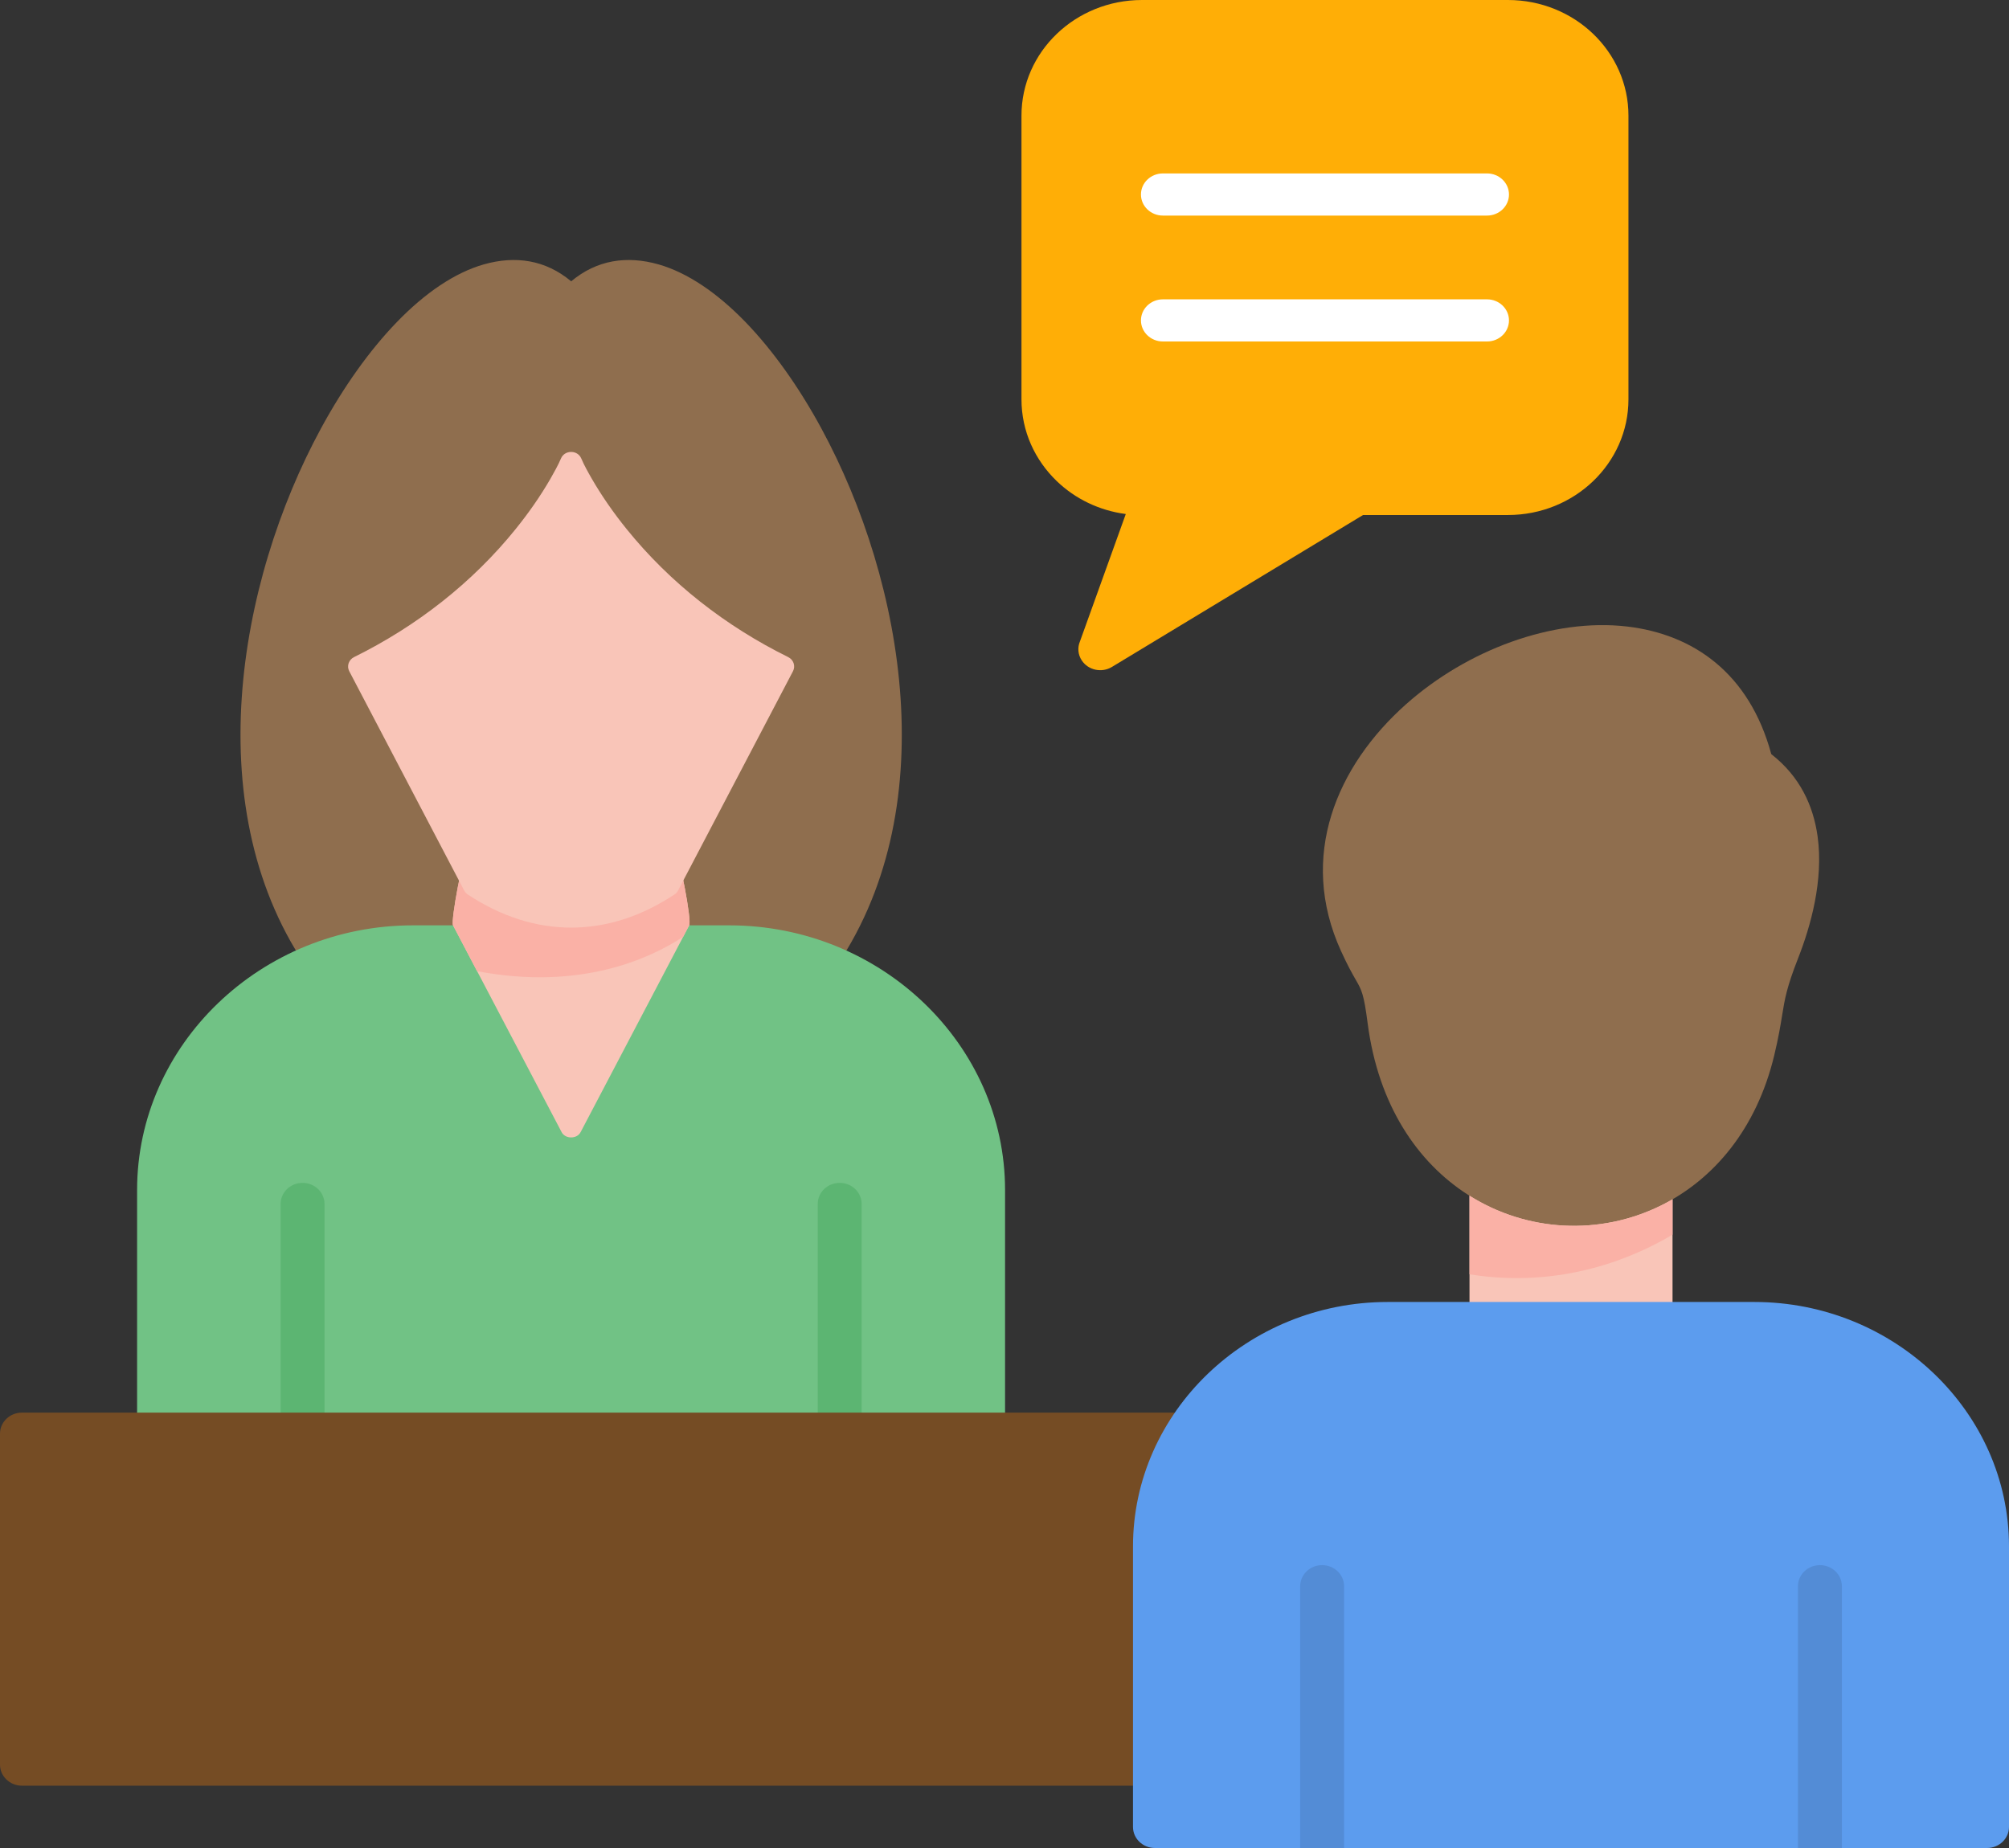 <svg xmlns="http://www.w3.org/2000/svg" width="100" height="92" viewBox="0 0 100 92" fill="none"><rect x="0" y="0" width="100" height="92" fill="#333333" stroke="none"/><path fill-rule="evenodd" clip-rule="evenodd" d="M16.949 48.682H39.907C40.405 49.008 41.081 48.884 41.421 48.408C47.069 40.445 45.032 28.971 40.884 21.328C39.755 19.246 38.458 17.433 37.114 16.04C35.706 14.585 34.222 13.574 32.778 13.162C31.197 12.714 29.706 12.938 28.431 14.005C27.155 12.938 25.664 12.714 24.083 13.162C22.637 13.574 21.153 14.585 19.748 16.04C18.403 17.433 17.107 19.246 15.977 21.328C11.826 28.971 9.789 40.443 15.44 48.408C15.773 48.884 16.451 49.006 16.949 48.682Z" fill="#8F6E4E"></path><path fill-rule="evenodd" clip-rule="evenodd" d="M48.938 72.423H7.917C7.315 72.423 6.824 71.954 6.824 71.374V59.245C6.824 55.621 8.368 52.326 10.857 49.937C13.345 47.549 16.776 46.067 20.553 46.067H23.023C23.456 46.067 23.829 46.307 24.005 46.658L28.426 54.008L32.887 46.591C33.088 46.258 33.454 46.069 33.829 46.069V46.067H36.299C40.074 46.067 43.507 47.549 45.995 49.937C48.484 52.326 50.028 55.619 50.028 59.245V71.374C50.03 71.952 49.542 72.423 48.938 72.423Z" fill="#71C285"></path><path fill-rule="evenodd" clip-rule="evenodd" d="M16.151 72.423H13.968V59.936C13.968 59.358 14.456 58.887 15.06 58.887C15.662 58.887 16.153 59.356 16.153 59.936V72.423H16.151Z" fill="#5CB572"></path><path fill-rule="evenodd" clip-rule="evenodd" d="M42.886 72.423H40.704V59.936C40.704 59.358 41.192 58.887 41.796 58.887C42.398 58.887 42.889 59.356 42.889 59.936V72.423H42.886Z" fill="#5CB572"></path><path d="M34.303 46.069L28.9 56.363C28.81 56.534 28.627 56.625 28.428 56.625C28.229 56.625 28.046 56.534 27.956 56.363L22.553 46.069C22.426 45.825 23.067 42.529 23.234 42.392C23.424 42.232 23.694 42.218 23.903 42.356C26.847 44.311 30.012 44.311 32.956 42.356C33.164 42.218 33.435 42.232 33.627 42.392C33.799 42.538 34.447 45.831 34.303 46.069Z" fill="#F9C5B8"></path><path d="M34.303 46.069L34.007 46.634C32.412 47.687 28.933 49.338 23.745 48.347L22.551 46.069C22.424 45.825 23.065 42.529 23.232 42.392C23.421 42.232 23.692 42.218 23.9 42.356C26.845 44.312 30.009 44.312 32.954 42.356C33.162 42.218 33.433 42.232 33.625 42.392C33.799 42.538 34.447 45.832 34.303 46.069Z" fill="#FAB1A6"></path><path d="M33.576 44.527C30.259 46.731 26.6 46.731 23.28 44.527C23.201 44.474 23.146 44.413 23.104 44.331L17.384 33.415C17.25 33.16 17.357 32.844 17.623 32.713C20.748 31.169 23.514 29.007 25.667 26.338C26.306 25.547 26.896 24.705 27.401 23.83C27.583 23.512 27.78 23.159 27.924 22.823C28.009 22.623 28.201 22.499 28.428 22.499C28.655 22.499 28.847 22.623 28.933 22.823C29.076 23.161 29.273 23.512 29.456 23.83C29.961 24.705 30.551 25.547 31.19 26.338C33.343 29.007 36.111 31.171 39.234 32.713C39.5 32.844 39.606 33.157 39.472 33.415L33.752 44.331C33.711 44.413 33.655 44.476 33.576 44.527Z" fill="#F9C5B8"></path><path d="M73.146 56.625H83.252V69.679H73.146V56.625Z" fill="#F9C5B8"></path><path fill-rule="evenodd" clip-rule="evenodd" d="M59.083 70.325C59.685 70.325 60.176 70.794 60.176 71.374C60.176 72.585 59.671 80.859 59.671 87.85C59.671 88.427 59.183 88.898 58.579 88.898H1.093C0.491 88.898 0 88.429 0 87.85V71.374C0 70.796 0.488 70.325 1.093 70.325H59.083Z" fill="#754C24"></path><path fill-rule="evenodd" clip-rule="evenodd" d="M56.396 90.951V76.989C56.396 73.64 57.822 70.599 60.12 68.392C62.419 66.186 65.588 64.817 69.076 64.817H72.572H83.824H87.32C90.808 64.817 93.977 66.186 96.275 68.392C98.574 70.599 100 73.64 100 76.989V90.951C100 91.529 99.512 92 98.907 92H57.488C56.884 92 56.396 91.531 56.396 90.951Z" fill="#5C9CEE"></path><path fill-rule="evenodd" clip-rule="evenodd" d="M66.9 92H64.718V78.966C64.718 78.389 65.206 77.918 65.81 77.918C66.412 77.918 66.903 78.386 66.903 78.966V92H66.9Z" fill="#538CD6"></path><path fill-rule="evenodd" clip-rule="evenodd" d="M91.678 92H89.495V78.966C89.495 78.389 89.984 77.918 90.588 77.918C91.19 77.918 91.681 78.386 91.681 78.966V92H91.678Z" fill="#538CD6"></path><path fill-rule="evenodd" clip-rule="evenodd" d="M66.748 47.34C64.602 42.627 66.539 38.121 69.995 35.053C71.516 33.702 73.336 32.633 75.225 31.955C77.146 31.267 79.146 30.973 80.995 31.191C84.282 31.578 87.074 33.504 88.167 37.543C89.593 38.654 90.259 40.108 90.472 41.632C90.778 43.82 90.123 46.124 89.507 47.693C88.933 49.155 88.84 49.726 88.711 50.524C88.627 51.044 88.528 51.646 88.317 52.528C87.435 56.218 85.289 58.712 82.708 60C81.18 60.762 79.502 61.1 77.838 61.013C76.174 60.927 74.528 60.413 73.067 59.478C70.56 57.872 68.606 55.021 68.076 50.941C67.886 49.477 67.778 49.286 67.488 48.784C67.31 48.473 67.079 48.069 66.748 47.34Z" fill="#8F6E4E"></path><path fill-rule="evenodd" clip-rule="evenodd" d="M50.845 19.879V5.757C50.845 4.168 51.516 2.728 52.602 1.686C53.688 0.644 55.188 0 56.843 0H75.06C76.715 0 78.215 0.644 79.301 1.686C80.386 2.728 81.058 4.168 81.058 5.757V19.882C81.058 21.47 80.386 22.91 79.301 23.952C78.215 24.994 76.715 25.639 75.06 25.639H67.847L55.345 33.204C54.836 33.511 54.164 33.364 53.845 32.877C53.65 32.582 53.63 32.229 53.757 31.929L56.037 25.59C54.704 25.416 53.509 24.825 52.604 23.954C51.516 22.908 50.845 21.47 50.845 19.879Z" fill="#FFAE06"></path><path d="M57.884 10.732C57.282 10.732 56.792 10.263 56.792 9.683C56.792 9.105 57.28 8.634 57.884 8.634H74.019C74.62 8.634 75.111 9.103 75.111 9.683C75.111 10.261 74.623 10.732 74.019 10.732H57.884Z" fill="white"></path><path d="M57.884 17C57.282 17 56.792 16.531 56.792 15.951C56.792 15.373 57.28 14.902 57.884 14.902H74.019C74.62 14.902 75.111 15.371 75.111 15.951C75.111 16.529 74.623 17 74.019 17H57.884Z" fill="white"></path><path d="M77.838 61.014C76.204 60.927 74.586 60.434 73.146 59.527V63.44C77.75 64.178 81.373 62.589 83.252 61.465V59.707C83.074 59.811 82.891 59.909 82.708 60C81.18 60.763 79.502 61.1 77.838 61.014Z" fill="#FAB1A6"></path></svg>